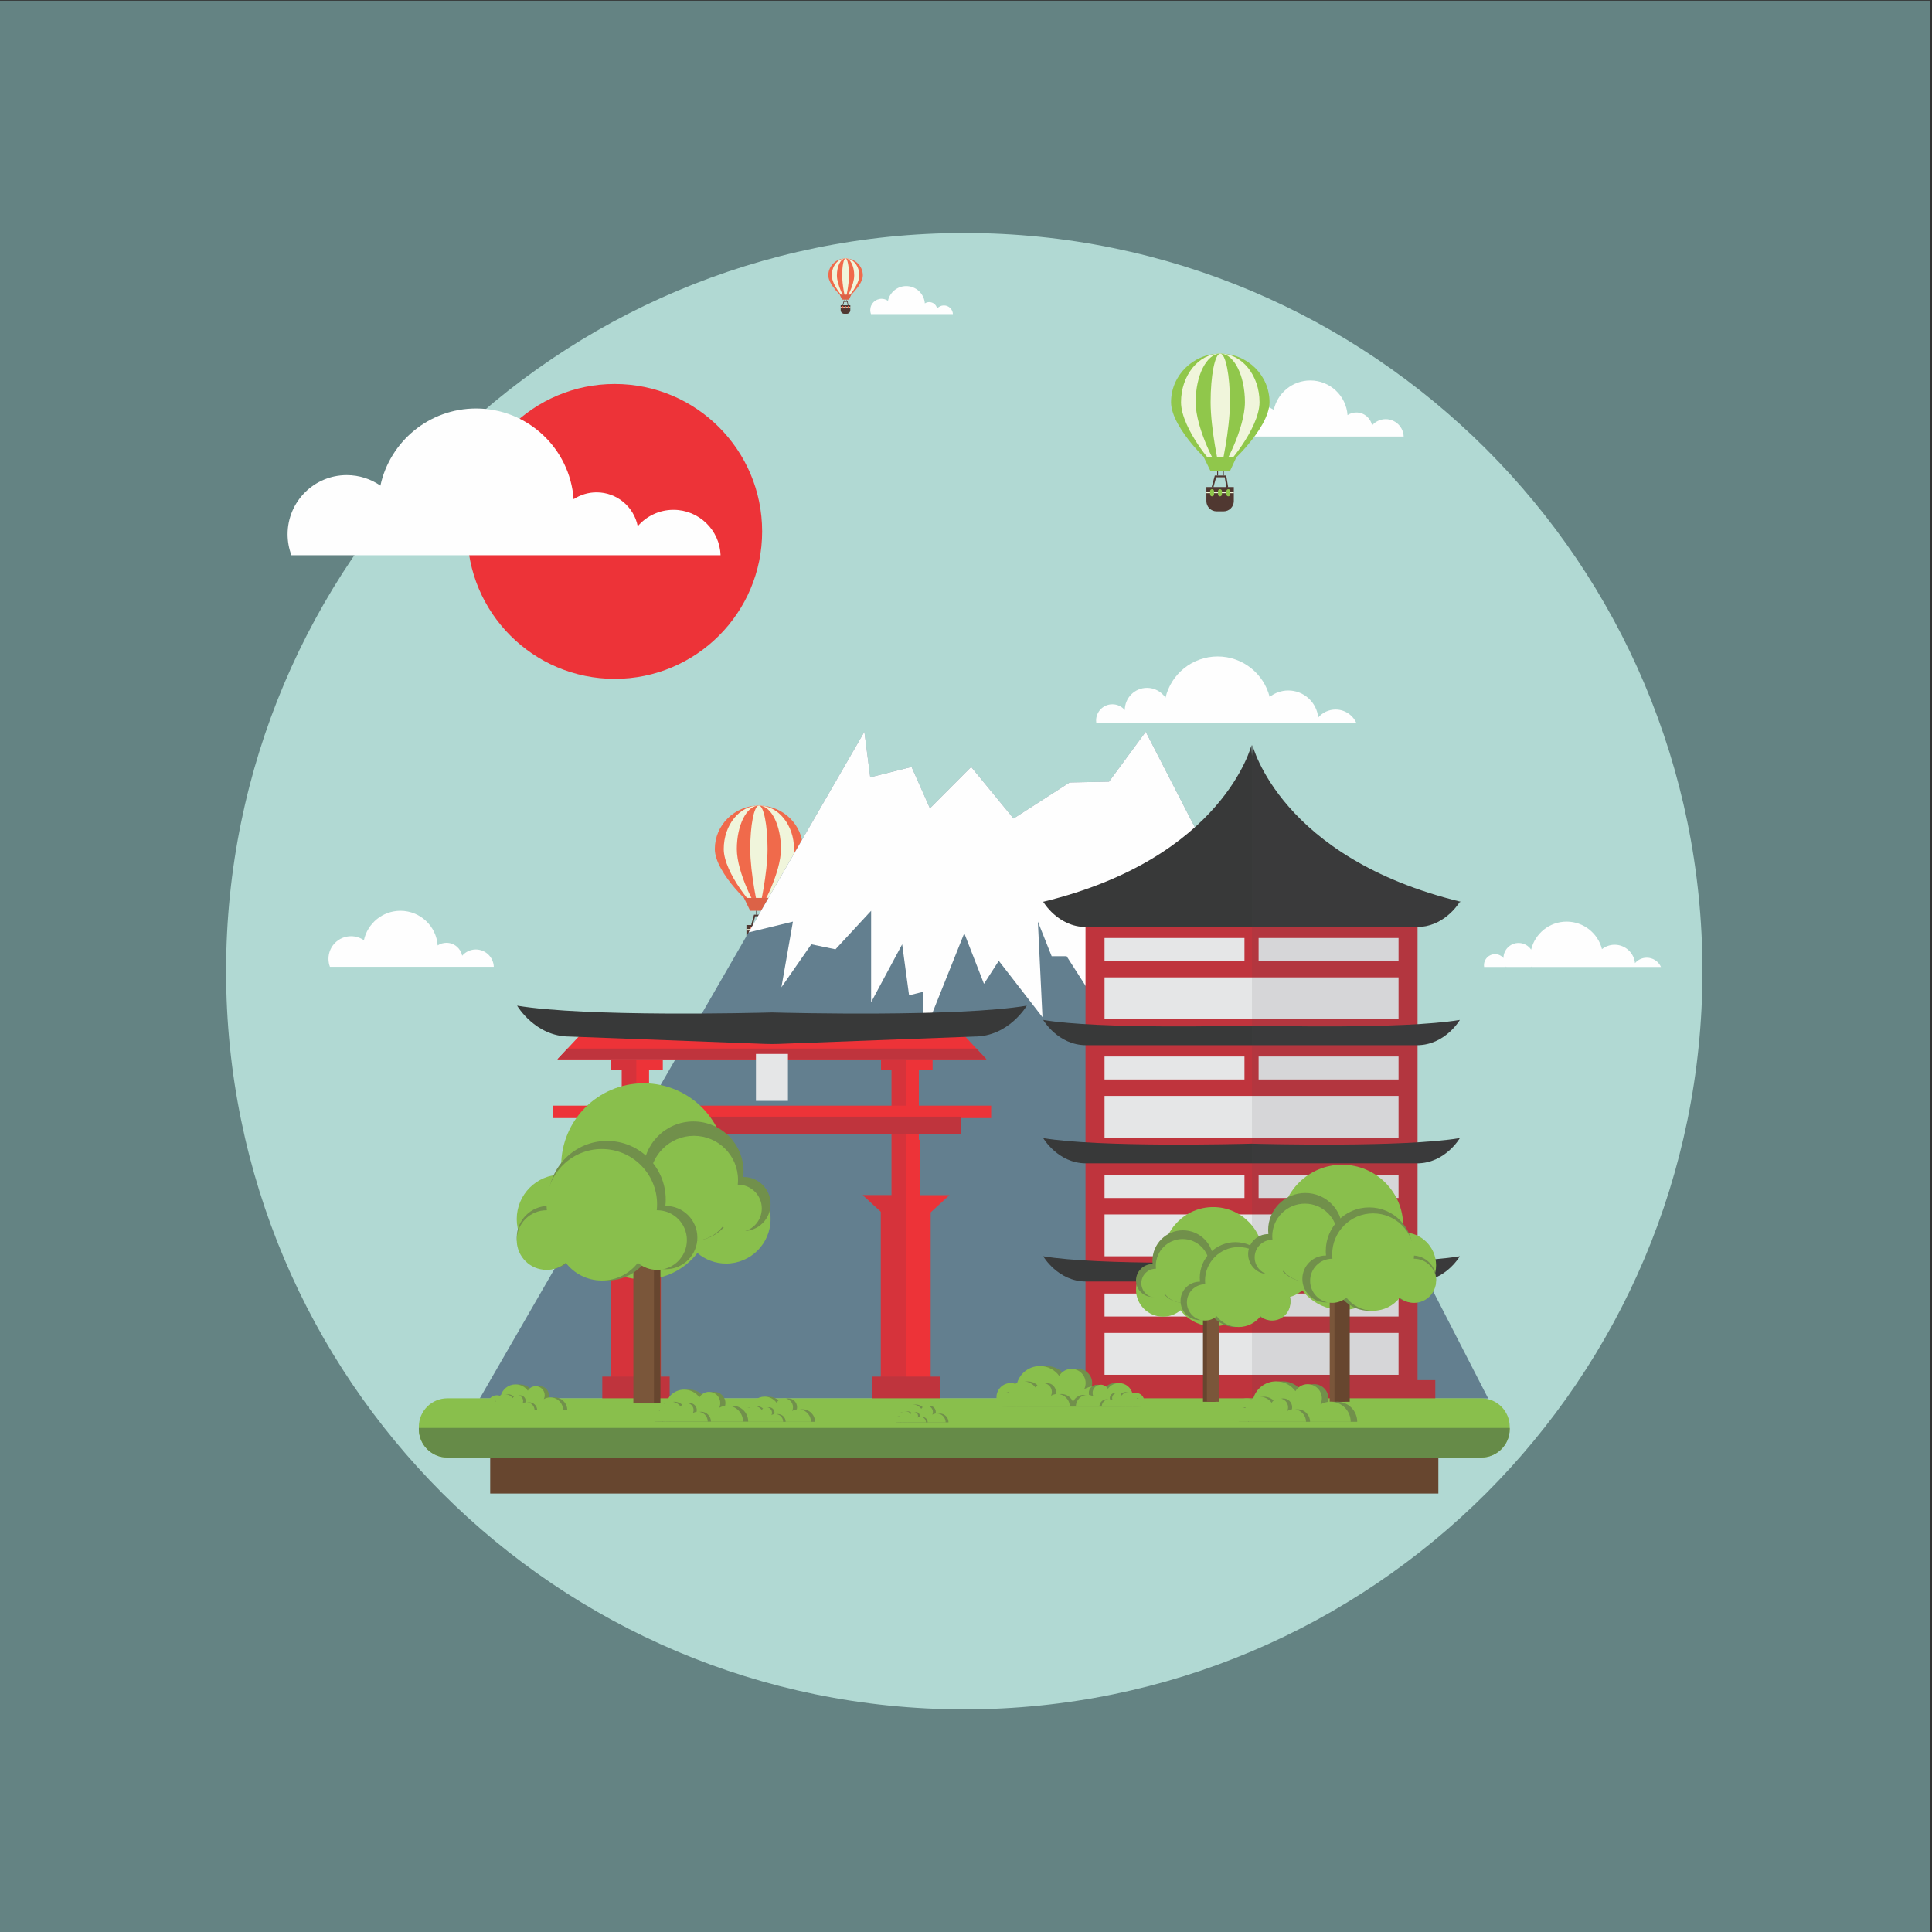 <?xml version="1.0" encoding="UTF-8"?>
<!DOCTYPE svg  PUBLIC '-//W3C//DTD SVG 1.1//EN'  'http://www.w3.org/Graphics/SVG/1.1/DTD/svg11.dtd'>
<svg version="1.1" viewBox="0 0 1120 1120" xmlns="http://www.w3.org/2000/svg">
<rect x="0" y="0" width="1120" height="1120" fill="#333333" stroke="none"/>
<defs>
<clipPath id="e">
<path d="m-0.926 0.37h1120v1120h-1120z"/>
</clipPath>
<clipPath id="d">
<path d="m725.78 431.88h121.02v379.19h-121.02z"/>
</clipPath>
<clipPath id="c">
<path d="m343.81 614.1h25.082v184.77h-25.082z"/>
</clipPath>
<clipPath id="b">
<path d="m500.2 614.1h25.082v184.77h-25.082z"/>
</clipPath>
<clipPath id="a">
<path d="m0 0h1120v1120h-1120z"/>
</clipPath>
</defs>
<g clip-path="url(#a)">
<g clip-path="url(#e)" opacity=".5">
<path d="m1119.1 1120.4h-1120v-1120h1120z" fill="#95D3D4"/>
</g>
<path d="m986.93 563c0 236.34-191.59 427.93-427.93 427.93-236.34 0-427.93-191.59-427.93-427.93 0-236.34 191.59-427.93 427.93-427.93 236.34 0 427.93 191.59 427.93 427.93" fill="#B1D9D3"/>
<path d="m441.82 308.07c0 47.204-38.266 85.47-85.47 85.47s-85.47-38.266-85.47-85.47 38.266-85.47 85.47-85.47 85.47 38.266 85.47 85.47" fill="#ED3338"/>
<path d="m286.26 560.48c-0.204-5.587-4.795-10.055-10.432-10.055-3.162 0-5.993 1.407-7.908 3.628-0.833-4.271-4.593-7.495-9.108-7.495-1.877 0-3.624 0.559-5.084 1.518-0.808-11.225-10.169-20.081-21.6-20.081-10.388 0-19.067 7.315-21.169 17.075-2.115-1.465-4.68-2.326-7.448-2.326-7.233 0-13.096 5.863-13.096 13.095 0 1.635 0.302 3.198 0.85 4.641z" fill="#FEFEFE"/>
<path d="m552.41 182.09c-0.102-2.794-2.397-5.027-5.216-5.027-1.581 0-2.997 0.703-3.954 1.813-0.416-2.135-2.296-3.747-4.554-3.747-0.939 0-1.812 0.28-2.542 0.759-0.404-5.612-5.084-10.04-10.8-10.04-5.194 0-9.533 3.657-10.584 8.537-1.058-0.733-2.341-1.163-3.725-1.163-3.616 0-6.547 2.931-6.547 6.548 0 0.817 0.151 1.599 0.424 2.32z" fill="#FEFEFE"/>
<path d="m417.73 321.88c-0.534-14.632-12.557-26.333-27.32-26.333-8.281 0-15.696 3.686-20.711 9.5-2.181-11.184-12.029-19.628-23.852-19.628-4.918 0-9.491 1.465-13.317 3.976-2.114-29.397-26.63-52.59-56.566-52.59-27.206 0-49.935 19.158-55.44 44.718-5.539-3.838-12.258-6.093-19.507-6.093-18.941 0-34.296 15.355-34.296 34.296 0 4.281 0.791 8.375 2.224 12.154z" fill="#FEFEFE"/>
<path d="m813.72 253.05c-0.204-5.587-4.795-10.055-10.432-10.055-3.162 0-5.993 1.407-7.908 3.628-0.833-4.271-4.593-7.495-9.108-7.495-1.877 0-3.624 0.559-5.084 1.518-0.808-11.225-10.169-20.081-21.599-20.081-10.389 0-19.067 7.315-21.17 17.075-2.115-1.465-4.68-2.326-7.448-2.326-7.233 0-13.096 5.863-13.096 13.095 0 1.635 0.303 3.198 0.85 4.641z" fill="#FEFEFE"/>
<path d="m654.15 419.23c0.023-0.144 0.053-0.286 0.07-0.432 0.098 0.147 0.203 0.289 0.308 0.432h20.835c0.095-0.131 0.193-0.261 0.283-0.395 0.032 0.132 0.07 0.263 0.103 0.395h110.59c-2.045-4.656-6.694-7.91-12.105-7.91-4.024 0-7.625 1.801-10.049 4.637-0.881-8.807-8.313-15.683-17.352-15.683-4.081 0-7.831 1.405-10.802 3.753-3.398-13.485-15.603-23.467-30.143-23.467-14.695 0-26.999 10.198-30.244 23.9-2.314-3.439-6.243-5.703-10.701-5.703-7.112 0-12.879 5.76-12.89 12.87-1.73-2.046-4.314-3.346-7.204-3.346-5.209 0-9.432 4.223-9.432 9.432 0 0.517 0.043 1.023 0.123 1.517z" fill="#FEFEFE"/>
<path d="m873 560.57c0.016-0.098 0.036-0.194 0.048-0.294 0.067 0.1 0.138 0.197 0.209 0.294h14.168c0.065-0.089 0.131-0.177 0.193-0.269 0.021 0.09 0.047 0.179 0.069 0.269h75.203c-1.39-3.166-4.552-5.378-8.231-5.378-2.737 0-5.185 1.224-6.834 3.153-0.599-5.989-5.653-10.665-11.799-10.665-2.775 0-5.325 0.955-7.345 2.552-2.311-9.17-10.611-15.958-20.498-15.958-9.992 0-18.359 6.935-20.565 16.253-1.574-2.339-4.246-3.878-7.277-3.878-4.837 0-8.758 3.916-8.765 8.751-1.177-1.391-2.934-2.275-4.899-2.275-3.542 0-6.414 2.871-6.414 6.414 0 0.351 0.029 0.695 0.083 1.031z" fill="#FEFEFE"/>
<path d="m735.95 233.15c0 15.545-25.529 39.253-28.54 39.253-3.116 0-28.541-23.708-28.541-39.253 0-15.546 12.778-28.148 28.541-28.148s28.54 12.602 28.54 28.148" fill="#90C74B"/>
<path d="m730.16 233.15c0 15.545-20.353 39.253-22.754 39.253-2.484 0-22.754-23.708-22.754-39.253 0-15.546 10.188-28.148 22.754-28.148 12.567 0 22.754 12.602 22.754 28.148" fill="#F0F5DB"/>
<path d="m721.7 233.15c0 15.546-12.782 39.254-14.289 39.254-1.56 0-14.289-23.708-14.289-39.254 0-15.545 6.397-28.148 14.289-28.148s14.289 12.603 14.289 28.148" fill="#90C74B"/>
<path d="m713.02 233.15c0 15.546-5.017 39.254-5.609 39.254-0.613 0-5.609-23.708-5.609-39.254 0-15.545 2.511-28.148 5.609-28.148 3.097 0 5.609 12.603 5.609 28.148" fill="#F0F5DB"/>
<path d="m713.02 273.11h-11.266l-4.01-8.292h19.112z" fill="#90C74B"/>
<path d="m703.46 282.36 1.562-5.671h4.964l0.937 5.671zm7.981 0 0.504-0.083-1.092-6.609h-6.609l-1.806 6.557 0.493 0.135h-3.588v8.124c0 3.286 2.664 5.95 5.951 5.95h4.008c3.285 0 5.949-2.664 5.949-5.95v-8.124z" fill="#503831"/>
<path d="m709.44 275.67h-0.511v-2.566h0.511z" fill="#503831"/>
<path d="m706.12 275.67h-0.511v-2.566h0.511z" fill="#503831"/>
<path d="m715.25 285.9h-15.907v-0.955h15.907z" fill="#F0F5DB"/>
<path d="m708.36 286.61c0 0.626-0.507 1.132-1.133 1.132-0.625 0-1.132-0.506-1.132-1.132v-1.9c0-0.626 0.507-1.133 1.132-1.133 0.626 0 1.133 0.507 1.133 1.133z" fill="#90C74B"/>
<path d="m713.21 286.61c0 0.626-0.507 1.132-1.132 1.132-0.626 0-1.133-0.506-1.133-1.132v-1.9c0-0.626 0.507-1.133 1.133-1.133 0.625 0 1.132 0.507 1.132 1.133z" fill="#90C74B"/>
<path d="m703.77 286.61c0 0.626-0.507 1.132-1.133 1.132-0.625 0-1.132-0.506-1.132-1.132v-1.9c0-0.626 0.507-1.133 1.132-1.133 0.626 0 1.133 0.507 1.133 1.133z" fill="#90C74B"/>
<path d="m465.49 492.2c0 13.918-22.857 35.143-25.552 35.143-2.789 0-25.553-21.225-25.553-35.143s11.441-25.201 25.553-25.201 25.552 11.283 25.552 25.201" fill="#F06A4B"/>
<path d="m460.31 492.2c0 13.918-18.222 35.143-20.371 35.143-2.225 0-20.372-21.225-20.372-35.143s9.121-25.201 20.372-25.201c11.25 0 20.371 11.283 20.371 25.201" fill="#F0F5DB"/>
<path d="m452.73 492.2c0 13.917-11.444 35.143-12.793 35.143-1.397 0-12.793-21.226-12.793-35.143s5.727-25.201 12.793-25.201 12.793 11.284 12.793 25.201" fill="#F06A4B"/>
<path d="m444.96 492.2c0 13.917-4.492 35.143-5.022 35.143-0.548 0-5.022-21.226-5.022-35.143s2.248-25.201 5.022-25.201c2.773 0 5.022 11.284 5.022 25.201" fill="#F0F5DB"/>
<path d="m444.96 527.98h-10.086l-3.59-7.424h17.111z" fill="#DC6247"/>
<path d="m436.4 536.26 1.398-5.077h4.445l0.838 5.077zm7.145 0 0.451-0.075-0.977-5.916h-5.917l-1.617 5.87 0.441 0.121h-3.211v7.273c0 2.942 2.384 5.327 5.327 5.327h3.588c2.942 0 5.326-2.385 5.326-5.327v-7.273z" fill="#503831"/>
<path d="m441.76 530.27h-0.457v-2.297h0.457z" fill="#503831"/>
<path d="m438.79 530.27h-0.457v-2.297h0.457z" fill="#503831"/>
<path d="m446.96 539.43h-14.242v-0.855h14.242z" fill="#F0F5DB"/>
<path d="m440.79 540.07c0 0.56-0.454 1.014-1.014 1.014s-1.015-0.454-1.015-1.014v-1.701c0-0.56 0.455-1.014 1.015-1.014s1.014 0.454 1.014 1.014z" fill="#F06A4B"/>
<path d="m445.14 540.07c0 0.56-0.454 1.014-1.013 1.014-0.561 0-1.014-0.454-1.014-1.014v-1.701c0-0.56 0.453-1.014 1.014-1.014 0.559 0 1.013 0.454 1.013 1.014z" fill="#F06A4B"/>
<path d="m436.68 540.07c0 0.56-0.454 1.014-1.014 1.014s-1.014-0.454-1.014-1.014v-1.701c0-0.56 0.454-1.014 1.014-1.014s1.014 0.454 1.014 1.014z" fill="#F06A4B"/>
<path d="m500.2 159.68c0 5.457-8.961 13.778-10.018 13.778-1.093 0-10.017-8.321-10.017-13.778 0-5.455 4.485-9.879 10.017-9.879 5.533 0 10.018 4.424 10.018 9.879" fill="#F06A4B"/>
<path d="m498.16 159.68c0 5.457-7.144 13.778-7.987 13.778-0.872 0-7.986-8.321-7.986-13.778s3.576-9.879 7.986-9.879c4.411 0 7.987 4.422 7.987 9.879" fill="#F0F5DB"/>
<path d="m495.19 159.68c0 5.456-4.486 13.778-5.015 13.778-0.548 0-5.016-8.322-5.016-13.778s2.246-9.88 5.016-9.88 5.015 4.424 5.015 9.88" fill="#F06A4B"/>
<path d="m492.15 159.68c0 5.456-1.761 13.778-1.969 13.778-0.215 0-1.969-8.322-1.969-13.778s0.882-9.88 1.969-9.88 1.969 4.424 1.969 9.88" fill="#F0F5DB"/>
<path d="m492.15 173.71h-3.954l-1.408-2.911h6.709z" fill="#DC6247"/>
<path d="m488.79 176.96 0.548-1.99h1.743l0.328 1.99zm2.801 0 0.177-0.029-0.383-2.32h-2.32l-0.634 2.302 0.173 0.047h-1.259v2.852c0 1.153 0.935 2.088 2.089 2.088h1.407c1.153 0 2.088-0.935 2.088-2.088v-2.852z" fill="#503831"/>
<path d="m490.89 174.61h-0.179v-0.901h0.179z" fill="#503831"/>
<path d="m489.73 174.61h-0.179v-0.901h0.179z" fill="#503831"/>
<path d="m492.93 178.2h-5.583v-0.335h5.583z" fill="#F0F5DB"/>
<path d="m490.51 178.45c0 0.219-0.178 0.397-0.397 0.397-0.22 0-0.398-0.178-0.398-0.397v-0.667c0-0.22 0.178-0.398 0.398-0.398 0.219 0 0.397 0.178 0.397 0.398z" fill="#F06A4B"/>
<path d="m492.22 178.45c0 0.219-0.178 0.397-0.397 0.397-0.22 0-0.398-0.178-0.398-0.397v-0.667c0-0.22 0.178-0.398 0.398-0.398 0.219 0 0.397 0.178 0.397 0.398z" fill="#F06A4B"/>
<path d="m488.9 178.45c0 0.219-0.178 0.397-0.398 0.397-0.219 0-0.397-0.178-0.397-0.397v-0.667c0-0.22 0.178-0.398 0.397-0.398 0.22 0 0.398 0.178 0.398 0.398z" fill="#F06A4B"/>
<path d="m278.1 810.74 222.99-386.54 3.395 26.393 23.961-6 10.643 23.999 23.909-23.999 24.565 29.907 32.523-20.907 22.826-0.463 21.292-28.93 198.53 386.54z" fill="#637F8F"/>
<path d="m501.09 424.2-67.101 116.32 25.675-6.243-6.667 38.056 17.334-24.908 14 2.908 20.666-22.341v53.008l18-33.575 4 29.575 8-2v26l24-60 11.422 29.333 8.578-13.333 25.334 32.666-2.667-55.389 8 20.056h8.667l17.082 26.667-4.416-53.008 18 27.008 10.667-1.334v-22l18 28.334v-28.334l5.333 2.611 6.667-25.277 21.21 35.234 1.876-25.509-48.548-94.522-21.291 28.93-22.826 0.462-32.522 20.907-24.566-29.906-23.908 23.999-10.643-23.999-23.961 5.999z" fill="#FEFEFE"/>
<path d="m821.76 800.08v-268.39h-192.48v268.39h-10.287v10.988h10.287 192.48 10.287v-10.988z" fill="#BF343D"/>
<path d="m725.82 731.5v-0.016s-0.107 3e-3 -0.3 8e-3c-0.193-5e-3 -0.3-8e-3 -0.3-8e-3v0.016c-7.692 0.206-87.917 2.205-120.46-3.228 0 0 8.521 14.629 24.817 14.629h95.641 0.6 95.64c16.297 0 24.818-14.629 24.818-14.629-32.542 5.433-112.77 3.434-120.46 3.228" fill="#383939"/>
<path d="m725.82 663v-0.017s-0.107 4e-3 -0.3 9e-3c-0.193-5e-3 -0.3-9e-3 -0.3-9e-3v0.017c-7.692 0.206-87.917 2.205-120.46-3.228 0 0 8.521 14.629 24.817 14.629h95.641 0.6 95.64c16.297 0 24.818-14.629 24.818-14.629-32.542 5.433-112.77 3.434-120.46 3.228" fill="#383939"/>
<path d="m725.82 594.5v-0.017s-0.107 3e-3 -0.3 9e-3c-0.193-6e-3 -0.3-9e-3 -0.3-9e-3v0.017c-7.692 0.206-87.917 2.205-120.46-3.228 0 0 8.521 14.629 24.817 14.629h95.641 0.6 95.64c16.297 0 24.818-14.629 24.818-14.629-32.542 5.433-112.77 3.434-120.46 3.228" fill="#383939"/>
<path d="m810.75 796.98h-170.44v-24.261h170.44z" fill="#E5E6E7"/>
<path d="m721.43 763.21h-81.125v-13.32h81.125z" fill="#E5E6E7"/>
<path d="m810.75 763.21h-81.125v-13.32h81.125z" fill="#E5E6E7"/>
<path d="m810.75 728.28h-170.44v-24.261h170.44z" fill="#E5E6E7"/>
<path d="m721.43 694.5h-81.125v-13.32h81.125z" fill="#E5E6E7"/>
<path d="m810.75 694.5h-81.125v-13.32h81.125z" fill="#E5E6E7"/>
<path d="m810.75 659.57h-170.44v-24.262h170.44z" fill="#E5E6E7"/>
<path d="m721.43 625.79h-81.125v-13.32h81.125z" fill="#E5E6E7"/>
<path d="m810.75 625.79h-81.125v-13.32h81.125z" fill="#E5E6E7"/>
<path d="m810.75 590.86h-170.44v-24.262h170.44z" fill="#E5E6E7"/>
<path d="m721.43 557.09h-81.125v-13.32h81.125z" fill="#E5E6E7"/>
<path d="m810.75 557.09h-81.125v-13.32h81.125z" fill="#E5E6E7"/>
<path d="m846.8 522.77c-104.59-25.416-120.76-90.889-120.76-90.889l-0.26 6.327-0.259-6.327s-16.17 65.473-120.76 90.889c0 0 8.521 14.628 24.817 14.628h95.641 0.6 95.64c14.958 0 23.36-12.316 24.64-14.34z" fill="#383939"/>
<g clip-path="url(#d)" opacity=".1">
<path d="m846.28 591.27c-6.562 1.095-15.064 1.888-24.518 2.455v-56.337c14.769-0.165 23.069-12.323 24.34-14.333l0.697-0.288c-104.59-25.416-120.76-90.889-120.76-90.889l-0.259 6.325v372.87h95.98 10.287v-10.988h-10.287v-57.187c16.099-0.18 24.518-14.62 24.518-14.62-6.562 1.095-15.064 1.888-24.518 2.455v-56.338c16.099-0.18 24.518-14.62 24.518-14.62-6.562 1.095-15.064 1.888-24.518 2.455v-56.338c16.099-0.18 24.518-14.62 24.518-14.62" fill="#4C4B4D"/>
</g>
<path d="m376.9 692.86v-32.117h-0.632v-40.678h7.973v-5.961h-29.894v5.961h6.113v40.678 21.291 10.826h-16.651l10.433 9.602v96.413h6.218 16.44 6.218v-96.026l10.855-9.989z" fill="#ED3338"/>
<g clip-path="url(#c)" opacity=".5">
<path d="m368.89 614.1h-14.544v5.962h6.113v40.678 21.29 10.826h-16.651l10.434 9.602v96.414h6.217 8.431z" fill="#BF343D"/>
</g>
<path d="m533.29 692.86v-32.117h-0.632v-40.678h7.973v-5.961h-29.894v5.961h6.113v40.678 21.291 10.826h-16.651l10.433 9.602v96.413h6.218 16.44 6.218v-96.026l10.855-9.989z" fill="#ED3338"/>
<g clip-path="url(#b)" opacity=".5">
<path d="m525.28 614.1h-14.544v5.962h6.113v40.678 21.29 10.826h-16.651l10.433 9.602v96.414h6.218 8.431z" fill="#BF343D"/>
</g>
<path d="m574.58 648.16h-254.14v-7.209h254.14z" fill="#ED3338"/>
<path d="m557.11 657.44h-219.21v-10.123h219.21z" fill="#BF343D"/>
<path d="m552.21 593.08h-95.851-17.706-95.851l-19.654 21.018h115.5 17.706 115.5z" fill="#ED3338"/>
<path d="m329.01 607.84-5.857 6.263h115.5 17.706 115.5l-5.857-6.263z" fill="#BF343D"/>
<path d="m447.88 586.94v-0.02s-0.132 4e-3 -0.368 0.01c-0.235-6e-3 -0.367-0.01-0.367-0.01v0.02c-9.41 0.252-107.56 2.697-147.37-3.949 0 0 10.424 17.897 30.363 17.897l113.39 4.265c2.655 0.1 5.314 0.1 7.969 0l113.39-4.265c19.938 0 30.364-17.897 30.364-17.897-39.814 6.646-137.96 4.201-147.37 3.949" fill="#383939"/>
<path d="m388.21 812.01h-39.064v-13.98h39.064z" fill="#BF343D"/>
<path d="m544.81 812.01h-39.064v-13.98h39.064z" fill="#BF343D"/>
<path d="m456.78 638.19h-18.548v-27.22h18.548z" fill="#E5E6E7"/>
<path d="m858.74 844.93h-599.48c-9.045 0-16.446-7.401-16.446-16.446v-1.414c0-9.046 7.401-16.446 16.446-16.446h599.48c9.045 0 16.446 7.4 16.446 16.446v1.414c0 9.045-7.401 16.446-16.446 16.446" fill="#89BF4C"/>
<path d="m833.83 865.81h-549.66v-20.878h549.66z" fill="#67462F"/>
<path d="m242.81 827.78v0.707c0 9.045 7.401 16.446 16.446 16.446h599.48c9.045 0 16.446-7.401 16.446-16.446v-0.707z" fill="#668B48"/>
<path d="m420.94 680.94c-0.095 0-0.187 6e-3 -0.282 7e-3 0.182-1.696 0.282-3.418 0.282-5.162 0-26.402-21.403-47.804-47.804-47.804-26.402 0-47.804 21.402-47.804 47.804 0 1.744 0.099 3.466 0.282 5.162-0.095-1e-3 -0.188-7e-3 -0.282-7e-3 -14.236 0-25.777 11.541-25.777 25.777s11.541 25.776 25.777 25.776c6.35 0 12.16-2.3 16.652-6.107 7.198 9.312 18.471 15.315 31.152 15.315s23.953-6.003 31.152-15.315c4.492 3.807 10.302 6.107 16.652 6.107 14.236 0 25.777-11.54 25.777-25.776s-11.541-25.777-25.777-25.777" fill="#89BF4C"/>
<path d="m431.05 682.31c-0.057 0-0.114 4e-3 -0.171 4e-3 0.111-1.031 0.171-2.077 0.171-3.138 0-16.049-13.011-29.06-29.06-29.06s-29.06 13.011-29.06 29.06c0 1.061 0.061 2.107 0.172 3.138-0.058 0-0.114-4e-3 -0.172-4e-3 -8.654 0-15.669 7.016-15.669 15.669 0 8.655 7.015 15.67 15.669 15.67 3.86 0 7.392-1.398 10.123-3.713 4.376 5.661 11.228 9.311 18.937 9.311s14.561-3.65 18.937-9.311c2.731 2.315 6.263 3.713 10.123 3.713 8.654 0 15.669-7.015 15.669-15.67 0-8.653-7.015-15.669-15.669-15.669" fill="#71904B"/>
<path d="m382.85 813.57h-11.93v-85.297h11.93z" fill="#67462F"/>
<path d="m379.1 813.57h-11.93v-85.297h11.93z" fill="#7A563A"/>
<path d="m427.84 686.76c-0.051 0-0.1 3e-3 -0.151 4e-3 0.098-0.907 0.151-1.827 0.151-2.76 0-14.115-11.442-25.557-25.557-25.557s-25.557 11.442-25.557 25.557c0 0.933 0.053 1.853 0.151 2.76-0.051-1e-3 -0.101-4e-3 -0.151-4e-3 -7.611 0-13.781 6.17-13.781 13.781s6.17 13.78 13.781 13.78c3.395 0 6.501-1.229 8.903-3.265 3.848 4.979 9.874 8.188 16.654 8.188s12.806-3.209 16.654-8.188c2.402 2.036 5.508 3.265 8.903 3.265 7.611 0 13.781-6.169 13.781-13.78s-6.17-13.781-13.781-13.781" fill="#89BF4C"/>
<path d="m385.93 699.09c-0.067 0-0.133 4e-3 -0.201 5e-3 0.13-1.207 0.201-2.432 0.201-3.673 0-18.785-15.228-34.013-34.013-34.013s-34.014 15.228-34.014 34.013c0 1.241 0.071 2.466 0.201 3.673-0.067-1e-3 -0.134-5e-3 -0.201-5e-3 -10.129 0-18.34 8.211-18.34 18.341 0 10.129 8.211 18.34 18.34 18.34 4.518 0 8.652-1.637 11.849-4.346 5.121 6.626 13.142 10.898 22.165 10.898 9.022 0 17.043-4.272 22.165-10.898 3.196 2.709 7.33 4.346 11.848 4.346 10.129 0 18.34-8.211 18.34-18.34 0-10.13-8.211-18.341-18.34-18.341" fill="#71904B"/>
<path d="m380.92 701.6c-0.063 0-0.126 4e-3 -0.189 5e-3 0.122-1.137 0.189-2.291 0.189-3.461 0-17.697-14.346-32.043-32.043-32.043s-32.043 14.346-32.043 32.043c0 1.17 0.066 2.324 0.188 3.461-0.063-1e-3 -0.125-5e-3 -0.188-5e-3 -9.543 0-17.279 7.736-17.279 17.278 0 9.543 7.736 17.278 17.279 17.278 4.256 0 8.15-1.542 11.162-4.094 4.825 6.243 12.381 10.267 20.881 10.267s16.056-4.024 20.881-10.267c3.011 2.552 6.906 4.094 11.162 4.094 9.542 0 17.278-7.735 17.278-17.278 0-9.542-7.736-17.278-17.278-17.278" fill="#89BF4C"/>
<path d="m674.22 731.96c0.057 0 0.114 4e-3 0.171 4e-3 -0.111-1.031-0.171-2.078-0.171-3.139 0-16.053 13.014-29.067 29.067-29.067s29.067 13.014 29.067 29.067c0 1.061-0.061 2.108-0.172 3.139 0.058 0 0.114-4e-3 0.172-4e-3 8.656 0 15.673 7.017 15.673 15.673s-7.017 15.673-15.673 15.673c-3.861 0-7.394-1.398-10.126-3.713-4.377 5.662-11.231 9.312-18.941 9.312-7.711 0-14.565-3.65-18.942-9.312-2.731 2.315-6.264 3.713-10.125 3.713-8.656 0-15.673-7.017-15.673-15.673s7.017-15.673 15.673-15.673" fill="#89BF4C"/>
<path d="m668.08 732.79c0.035 0 0.069 2e-3 0.104 3e-3 -0.067-0.627-0.104-1.264-0.104-1.909 0-9.758 7.911-17.669 17.67-17.669 9.758 0 17.669 7.911 17.669 17.669 0 0.645-0.037 1.282-0.104 1.909 0.035-1e-3 0.069-3e-3 0.104-3e-3 5.262 0 9.528 4.266 9.528 9.528s-4.266 9.527-9.528 9.527c-2.347 0-4.494-0.85-6.155-2.257-2.661 3.442-6.827 5.661-11.514 5.661-4.688 0-8.854-2.219-11.515-5.661-1.66 1.407-3.808 2.257-6.155 2.257-5.262 0-9.528-4.265-9.528-9.527s4.266-9.528 9.528-9.528" fill="#71904B"/>
<path d="m697.38 812.61h7.254v-51.864h-7.254z" fill="#67462F"/>
<path d="m699.66 812.61h7.254v-51.864h-7.254z" fill="#7A563A"/>
<path d="m670.03 735.5c0.031 0 0.061 2e-3 0.091 2e-3 -0.059-0.551-0.091-1.111-0.091-1.678 0-8.582 6.957-15.539 15.54-15.539 8.582 0 15.539 6.957 15.539 15.539 0 0.567-0.032 1.127-0.091 1.678 0.03 0 0.061-2e-3 0.091-2e-3 4.628 0 8.38 3.751 8.38 8.379s-3.752 8.38-8.38 8.38c-2.064 0-3.952-0.748-5.413-1.986-2.34 3.027-6.004 4.979-10.126 4.979-4.123 0-7.787-1.952-10.127-4.979-1.46 1.238-3.349 1.986-5.413 1.986-4.628 0-8.379-3.752-8.379-8.38s3.751-8.379 8.379-8.379" fill="#89BF4C"/>
<path d="m695.52 743c0.041 0 0.081 3e-3 0.122 3e-3 -0.079-0.734-0.122-1.479-0.122-2.233 0-11.422 9.26-20.682 20.682-20.682s20.681 9.26 20.681 20.682c0 0.754-0.043 1.499-0.122 2.233 0.04 0 0.081-3e-3 0.122-3e-3 6.159 0 11.152 4.993 11.152 11.152s-4.993 11.152-11.152 11.152c-2.747 0-5.261-0.996-7.204-2.643-3.115 4.029-7.991 6.626-13.477 6.626-5.487 0-10.363-2.597-13.479-6.626-1.942 1.647-4.456 2.643-7.203 2.643-6.159 0-11.152-4.993-11.152-11.152s4.993-11.152 11.152-11.152" fill="#71904B"/>
<path d="m698.56 744.52c0.039 0 0.076 3e-3 0.115 3e-3 -0.074-0.692-0.115-1.393-0.115-2.104 0-10.761 8.723-19.484 19.484-19.484 10.76 0 19.483 8.723 19.483 19.484 0 0.711-0.04 1.412-0.115 2.104 0.039 0 0.077-3e-3 0.115-3e-3 5.802 0 10.506 4.704 10.506 10.506s-4.704 10.506-10.506 10.506c-2.588 0-4.956-0.938-6.787-2.49-2.934 3.796-7.528 6.243-12.696 6.243-5.169 0-9.763-2.447-12.697-6.243-1.831 1.552-4.199 2.49-6.787 2.49-5.802 0-10.506-4.704-10.506-10.506s4.704-10.506 10.506-10.506" fill="#89BF4C"/>
<path d="m742.65 714.41c0.07 0 0.139 5e-3 0.209 5e-3 -0.135-1.256-0.209-2.53-0.209-3.822 0-19.547 15.846-35.393 35.393-35.393 19.546 0 35.392 15.846 35.392 35.393 0 1.292-0.073 2.566-0.208 3.822 0.069 0 0.138-5e-3 0.208-5e-3 10.54 0 19.085 8.544 19.085 19.084s-8.545 19.084-19.085 19.084c-4.701 0-9.003-1.703-12.329-4.521-5.329 6.894-13.675 11.339-23.063 11.339-9.389 0-17.735-4.445-23.064-11.339-3.326 2.818-7.628 4.521-12.329 4.521-10.54 0-19.084-8.544-19.084-19.084s8.544-19.084 19.084-19.084" fill="#89BF4C"/>
<path d="m735.16 715.42c0.042 0 0.084 3e-3 0.127 3e-3 -0.082-0.763-0.127-1.538-0.127-2.323 0-11.883 9.633-21.515 21.515-21.515s21.515 9.632 21.515 21.515c0 0.785-0.045 1.56-0.127 2.323 0.043 0 0.084-3e-3 0.127-3e-3 6.407 0 11.601 5.194 11.601 11.601s-5.194 11.602-11.601 11.602c-2.858 0-5.473-1.036-7.495-2.749-3.239 4.191-8.313 6.893-14.02 6.893s-10.781-2.702-14.02-6.893c-2.022 1.713-4.637 2.749-7.495 2.749-6.407 0-11.601-5.195-11.601-11.602s5.194-11.601 11.601-11.601" fill="#71904B"/>
<path d="m770.85 812.61h8.832v-63.152h-8.832z" fill="#7A563A"/>
<path d="m773.62 812.61h8.832v-63.152h-8.832z" fill="#67462F"/>
<path d="m737.54 718.72c0.037 0 0.074 2e-3 0.112 3e-3 -0.073-0.672-0.112-1.353-0.112-2.044 0-10.45 8.471-18.921 18.922-18.921 10.45 0 18.921 8.471 18.921 18.921 0 0.691-0.039 1.372-0.111 2.044 0.037-1e-3 0.074-3e-3 0.111-3e-3 5.635 0 10.203 4.568 10.203 10.203s-4.568 10.203-10.203 10.203c-2.513 0-4.813-0.911-6.591-2.418-2.849 3.686-7.311 6.062-12.33 6.062-5.02 0-9.482-2.376-12.331-6.062-1.778 1.507-4.078 2.418-6.591 2.418-5.635 0-10.203-4.568-10.203-10.203s4.568-10.203 10.203-10.203" fill="#89BF4C"/>
<path d="m768.57 727.85c0.05 0 0.099 3e-3 0.147 4e-3 -0.096-0.894-0.147-1.801-0.147-2.72 0-13.908 11.275-25.182 25.181-25.182 13.909 0 25.184 11.274 25.184 25.182 0 0.919-0.054 1.826-0.15 2.72 0.051-1e-3 0.099-4e-3 0.15-4e-3 7.499 0 13.579 6.079 13.579 13.579 0 7.499-6.08 13.579-13.579 13.579-3.345 0-6.406-1.212-8.772-3.218-3.792 4.906-9.731 8.068-16.412 8.068-6.679 0-12.617-3.162-16.409-8.068-2.367 2.006-5.427 3.218-8.772 3.218-7.499 0-13.579-6.08-13.579-13.579 0-7.5 6.08-13.579 13.579-13.579" fill="#71904B"/>
<path d="m772.28 729.7c0.047 0 0.093 3e-3 0.14 4e-3 -0.091-0.842-0.14-1.697-0.14-2.563 0-13.102 10.622-23.723 23.724-23.723s23.724 10.621 23.724 23.723c0 0.866-0.05 1.721-0.14 2.563 0.047-1e-3 0.093-4e-3 0.14-4e-3 7.065 0 12.792 5.727 12.792 12.792s-5.727 12.793-12.792 12.793c-3.152 0-6.035-1.142-8.264-3.032-3.573 4.622-9.167 7.601-15.46 7.601s-11.888-2.979-15.46-7.601c-2.229 1.89-5.113 3.032-8.264 3.032-7.065 0-12.792-5.728-12.792-12.793s5.727-12.792 12.792-12.792" fill="#89BF4C"/>
<path d="m732.8 824.24c0.141-0.162 0.284-0.323 0.412-0.495 0.149 0.169 0.303 0.333 0.461 0.495h53.122c0-6.441-5.222-11.663-11.663-11.663-2.14 0-4.139 0.586-5.862 1.591 0.509-1.069 0.802-2.261 0.802-3.525 0-4.54-3.681-8.221-8.221-8.221-3.023 0-5.657 1.636-7.086 4.066-2.512-3.458-6.586-5.708-11.188-5.708-6.546 0-12.025 4.551-13.456 10.661-1.066-0.506-2.255-0.798-3.514-0.798-4.541 0-8.222 3.681-8.222 8.222 0 2.057 0.761 3.933 2.01 5.375z" fill="#71904B"/>
<path d="m729.01 824.24c0.141-0.162 0.284-0.323 0.412-0.495 0.149 0.169 0.303 0.333 0.461 0.495h53.122c0-6.441-5.222-11.663-11.663-11.663-2.14 0-4.138 0.586-5.862 1.591 0.509-1.069 0.802-2.261 0.802-3.525 0-4.54-3.681-8.221-8.221-8.221-3.023 0-5.657 1.636-7.086 4.066-2.512-3.458-6.586-5.708-11.188-5.708-6.545 0-12.025 4.551-13.455 10.661-1.067-0.506-2.256-0.798-3.515-0.798-4.541 0-8.222 3.681-8.222 8.222 0 2.057 0.761 3.933 2.01 5.375z" fill="#89BF4C"/>
<path d="m725.91 824.24c0.087-0.101 0.176-0.2 0.256-0.308 0.093 0.105 0.188 0.208 0.286 0.308h33.005c0-4.002-3.244-7.246-7.246-7.246-1.33 0-2.571 0.364-3.642 0.988 0.316-0.664 0.498-1.405 0.498-2.19 0-2.821-2.286-5.108-5.107-5.108-1.879 0-3.515 1.017-4.403 2.527-1.561-2.149-4.092-3.547-6.951-3.547-4.067 0-7.471 2.828-8.36 6.624-0.663-0.315-1.401-0.496-2.184-0.496-2.821 0-5.108 2.287-5.108 5.108 0 1.278 0.473 2.444 1.249 3.34z" fill="#71904B"/>
<path d="m723.55 824.24c0.088-0.101 0.177-0.2 0.256-0.308 0.093 0.105 0.189 0.208 0.286 0.308h33.005c0-4.002-3.244-7.246-7.246-7.246-1.33 0-2.571 0.364-3.642 0.988 0.316-0.664 0.499-1.405 0.499-2.19 0-2.821-2.287-5.108-5.108-5.108-1.878 0-3.515 1.017-4.403 2.527-1.561-2.149-4.092-3.547-6.951-3.547-4.067 0-7.471 2.828-8.36 6.624-0.663-0.315-1.401-0.496-2.184-0.496-2.821 0-5.108 2.287-5.108 5.108 0 1.278 0.473 2.444 1.249 3.34z" fill="#89BF4C"/>
<path d="m526.06 824.55c0.062-0.072 0.125-0.142 0.182-0.219 0.065 0.075 0.133 0.148 0.203 0.219h23.422c0-2.84-2.303-5.143-5.143-5.143-0.943 0-1.824 0.259-2.584 0.702 0.224-0.471 0.354-0.997 0.354-1.554 0-2.002-1.623-3.625-3.625-3.625-1.333 0-2.495 0.722-3.124 1.793-1.108-1.525-2.904-2.517-4.933-2.517-2.886 0-5.302 2.007-5.933 4.701-0.47-0.224-0.994-0.352-1.55-0.352-2.002 0-3.625 1.623-3.625 3.625 0 0.907 0.336 1.734 0.887 2.37z" fill="#71904B"/>
<path d="m524.39 824.55c0.062-0.072 0.125-0.142 0.182-0.219 0.065 0.075 0.133 0.148 0.203 0.219h23.422c0-2.84-2.302-5.143-5.143-5.143-0.943 0-1.824 0.259-2.584 0.702 0.224-0.471 0.354-0.997 0.354-1.554 0-2.002-1.623-3.625-3.625-3.625-1.333 0-2.494 0.722-3.124 1.793-1.108-1.525-2.904-2.517-4.933-2.517-2.886 0-5.302 2.007-5.933 4.701-0.47-0.224-0.994-0.352-1.55-0.352-2.002 0-3.624 1.623-3.624 3.625 0 0.907 0.335 1.734 0.886 2.37z" fill="#89BF4C"/>
<path d="m523.02 824.55c0.039-0.044 0.079-0.088 0.113-0.136 0.041 0.047 0.083 0.092 0.126 0.136h14.552c0-1.765-1.43-3.195-3.194-3.195-0.586 0-1.133 0.16-1.606 0.436 0.14-0.293 0.219-0.62 0.219-0.966 0-1.244-1.008-2.252-2.251-2.252-0.828 0-1.55 0.448-1.942 1.114-0.688-0.947-1.803-1.564-3.065-1.564-1.793 0-3.294 1.247-3.686 2.921-0.292-0.139-0.617-0.219-0.962-0.219-1.244 0-2.253 1.009-2.253 2.252 0 0.564 0.21 1.078 0.551 1.473z" fill="#71904B"/>
<path d="m521.98 824.55c0.039-0.044 0.078-0.088 0.113-0.136 0.041 0.047 0.083 0.092 0.126 0.136h14.552c0-1.765-1.43-3.195-3.195-3.195-0.586 0-1.133 0.16-1.605 0.436 0.139-0.293 0.219-0.62 0.219-0.966 0-1.244-1.008-2.252-2.252-2.252-0.828 0-1.549 0.448-1.941 1.114-0.688-0.947-1.804-1.564-3.065-1.564-1.793 0-3.294 1.247-3.686 2.921-0.292-0.139-0.618-0.219-0.963-0.219-1.243 0-2.252 1.009-2.252 2.252 0 0.564 0.209 1.078 0.551 1.473z" fill="#89BF4C"/>
<path d="m294.37 817.54c0.09-0.104 0.181-0.206 0.263-0.317 0.096 0.108 0.194 0.214 0.295 0.317h33.947c0-4.116-3.337-7.453-7.453-7.453-1.367 0-2.644 0.374-3.746 1.017 0.325-0.684 0.513-1.446 0.513-2.253 0-2.902-2.352-5.254-5.254-5.254-1.932 0-3.615 1.046-4.528 2.599-1.606-2.21-4.209-3.648-7.151-3.648-4.182 0-7.683 2.908-8.599 6.813-0.681-0.324-1.44-0.51-2.246-0.51-2.901 0-5.254 2.352-5.254 5.254 0 1.314 0.487 2.513 1.286 3.435z" fill="#71904B"/>
<path d="m291.95 817.54c0.09-0.104 0.182-0.206 0.263-0.317 0.096 0.108 0.194 0.214 0.295 0.317h33.947c0-4.116-3.336-7.453-7.453-7.453-1.367 0-2.644 0.374-3.746 1.017 0.325-0.684 0.513-1.446 0.513-2.253 0-2.902-2.352-5.254-5.254-5.254-1.932 0-3.615 1.046-4.528 2.599-1.606-2.21-4.209-3.648-7.15-3.648-4.183 0-7.684 2.908-8.599 6.813-0.681-0.324-1.441-0.51-2.246-0.51-2.901 0-5.254 2.352-5.254 5.254 0 1.314 0.487 2.513 1.285 3.435z" fill="#89BF4C"/>
<path d="m289.97 817.54c0.056-0.065 0.113-0.128 0.164-0.197 0.059 0.067 0.12 0.133 0.182 0.197h21.092c0-2.558-2.073-4.631-4.63-4.631-0.85 0-1.643 0.233-2.328 0.632 0.202-0.425 0.319-0.898 0.319-1.4 0-1.802-1.462-3.264-3.264-3.264-1.201 0-2.247 0.65-2.814 1.615-0.997-1.373-2.615-2.267-4.442-2.267-2.599 0-4.774 1.807-5.343 4.233-0.423-0.201-0.895-0.317-1.395-0.317-1.803 0-3.264 1.462-3.264 3.265 0 0.816 0.302 1.561 0.798 2.134z" fill="#71904B"/>
<path d="m288.46 817.54c0.056-0.065 0.113-0.128 0.164-0.197 0.059 0.067 0.12 0.133 0.182 0.197h21.092c0-2.558-2.073-4.631-4.63-4.631-0.85 0-1.643 0.233-2.328 0.632 0.202-0.425 0.319-0.898 0.319-1.4 0-1.802-1.462-3.264-3.264-3.264-1.201 0-2.247 0.65-2.814 1.615-0.997-1.373-2.615-2.267-4.442-2.267-2.599 0-4.774 1.807-5.342 4.233-0.424-0.201-0.896-0.317-1.396-0.317-1.803 0-3.264 1.462-3.264 3.265 0 0.816 0.302 1.561 0.798 2.134z" fill="#89BF4C"/>
<path d="m438.88 824.24c0.088-0.101 0.177-0.201 0.256-0.308 0.093 0.105 0.189 0.207 0.287 0.308h33.06c0-4.009-3.25-7.258-7.258-7.258-1.332 0-2.576 0.364-3.648 0.99 0.316-0.666 0.499-1.408 0.499-2.194 0-2.826-2.291-5.116-5.116-5.116-1.882 0-3.521 1.018-4.41 2.53-1.564-2.152-4.099-3.552-6.963-3.552-4.074 0-7.484 2.832-8.374 6.635-0.664-0.315-1.404-0.497-2.187-0.497-2.826 0-5.117 2.291-5.117 5.117 0 1.28 0.474 2.448 1.251 3.345z" fill="#71904B"/>
<path d="m436.52 824.24c0.088-0.101 0.177-0.201 0.257-0.308 0.092 0.105 0.188 0.207 0.286 0.308h33.06c0-4.009-3.25-7.258-7.258-7.258-1.332 0-2.576 0.364-3.648 0.99 0.316-0.666 0.499-1.408 0.499-2.194 0-2.826-2.291-5.116-5.116-5.116-1.882 0-3.521 1.018-4.41 2.53-1.564-2.152-4.099-3.552-6.963-3.552-4.074 0-7.483 2.832-8.374 6.635-0.664-0.315-1.403-0.497-2.187-0.497-2.826 0-5.117 2.291-5.117 5.117 0 1.28 0.474 2.448 1.251 3.345z" fill="#89BF4C"/>
<path d="m434.58 824.24c0.054-0.063 0.11-0.125 0.159-0.192 0.058 0.066 0.118 0.13 0.178 0.192h20.541c0-2.491-2.019-4.51-4.51-4.51-0.827 0-1.6 0.227-2.266 0.616 0.196-0.414 0.31-0.875 0.31-1.363 0-1.756-1.423-3.179-3.179-3.179-1.169 0-2.187 0.632-2.74 1.572-0.971-1.337-2.546-2.207-4.326-2.207-2.531 0-4.65 1.76-5.203 4.122-0.412-0.196-0.872-0.308-1.359-0.308-1.755 0-3.179 1.423-3.179 3.179 0 0.795 0.295 1.52 0.778 2.078z" fill="#71904B"/>
<path d="m433.12 824.24c0.054-0.063 0.11-0.125 0.159-0.192 0.058 0.066 0.118 0.13 0.178 0.192h20.541c0-2.491-2.019-4.51-4.51-4.51-0.827 0-1.6 0.227-2.266 0.616 0.196-0.414 0.31-0.875 0.31-1.363 0-1.756-1.423-3.179-3.179-3.179-1.169 0-2.188 0.632-2.74 1.572-0.971-1.337-2.547-2.207-4.326-2.207-2.531 0-4.649 1.76-5.203 4.122-0.412-0.196-0.872-0.308-1.359-0.308-1.755 0-3.179 1.423-3.179 3.179 0 0.795 0.295 1.52 0.778 2.078z" fill="#89BF4C"/>
<path d="m391.09 824.11c0.111-0.128 0.224-0.255 0.326-0.391 0.117 0.133 0.239 0.263 0.363 0.391h41.972c0-5.089-4.126-9.215-9.215-9.215-1.691 0-3.27 0.463-4.632 1.257 0.403-0.845 0.634-1.786 0.634-2.785 0-3.587-2.908-6.495-6.495-6.495-2.388 0-4.47 1.292-5.598 3.213-1.986-2.733-5.204-4.511-8.84-4.511-5.172 0-9.501 3.596-10.631 8.424-0.843-0.4-1.782-0.631-2.777-0.631-3.588 0-6.496 2.908-6.496 6.496 0 1.625 0.601 3.108 1.588 4.247z" fill="#71904B"/>
<path d="m388.09 824.11c0.111-0.128 0.224-0.255 0.326-0.391 0.118 0.133 0.239 0.263 0.363 0.391h41.972c0-5.089-4.126-9.215-9.215-9.215-1.691 0-3.27 0.463-4.632 1.257 0.403-0.845 0.635-1.786 0.635-2.785 0-3.587-2.909-6.495-6.496-6.495-2.388 0-4.47 1.292-5.598 3.213-1.986-2.733-5.204-4.511-8.84-4.511-5.172 0-9.501 3.596-10.631 8.424-0.843-0.4-1.782-0.631-2.777-0.631-3.588 0-6.496 2.908-6.496 6.496 0 1.625 0.601 3.108 1.588 4.247z" fill="#89BF4C"/>
<path d="m385.64 824.11c0.069-0.08 0.139-0.158 0.202-0.243 0.074 0.083 0.149 0.164 0.226 0.243h26.077c0-3.162-2.563-5.725-5.725-5.725-1.05 0-2.031 0.287-2.877 0.781 0.249-0.525 0.394-1.11 0.394-1.731 0-2.228-1.807-4.035-4.036-4.035-1.484 0-2.777 0.803-3.478 1.996-1.234-1.698-3.234-2.802-5.493-2.802-3.213 0-5.902 2.234-6.605 5.233-0.524-0.248-1.107-0.392-1.725-0.392-2.229 0-4.036 1.807-4.036 4.036 0 1.01 0.374 1.931 0.987 2.639z" fill="#71904B"/>
<path d="m383.78 824.11c0.069-0.08 0.139-0.158 0.202-0.243 0.074 0.083 0.149 0.164 0.226 0.243h26.077c0-3.162-2.563-5.725-5.725-5.725-1.05 0-2.031 0.287-2.877 0.781 0.25-0.525 0.394-1.11 0.394-1.731 0-2.228-1.807-4.035-4.036-4.035-1.484 0-2.777 0.803-3.478 1.996-1.234-1.698-3.234-2.802-5.493-2.802-3.213 0-5.903 2.234-6.605 5.233-0.524-0.248-1.107-0.392-1.725-0.392-2.229 0-4.036 1.807-4.036 4.036 0 1.01 0.374 1.931 0.987 2.639z" fill="#89BF4C"/>
<path d="m595.88 815.38c0.141-0.162 0.284-0.323 0.412-0.495 0.149 0.169 0.303 0.333 0.461 0.495h53.122c0-6.441-5.222-11.663-11.663-11.663-2.14 0-4.138 0.586-5.862 1.591 0.509-1.069 0.802-2.261 0.802-3.525 0-4.54-3.681-8.221-8.221-8.221-3.023 0-5.657 1.636-7.086 4.066-2.512-3.458-6.586-5.708-11.188-5.708-6.546 0-12.025 4.551-13.455 10.661-1.067-0.506-2.256-0.798-3.515-0.798-4.541 0-8.222 3.681-8.222 8.221 0 2.058 0.761 3.934 2.01 5.376z" fill="#71904B"/>
<path d="m592.08 815.38c0.141-0.162 0.284-0.323 0.412-0.495 0.149 0.169 0.303 0.333 0.461 0.495h53.122c0-6.441-5.222-11.663-11.663-11.663-2.14 0-4.138 0.586-5.862 1.591 0.509-1.069 0.802-2.261 0.802-3.525 0-4.54-3.681-8.221-8.221-8.221-3.023 0-5.657 1.636-7.086 4.066-2.512-3.458-6.586-5.708-11.188-5.708-6.546 0-12.025 4.551-13.455 10.661-1.067-0.506-2.256-0.798-3.515-0.798-4.541 0-8.222 3.681-8.222 8.221 0 2.058 0.761 3.934 2.01 5.376z" fill="#89BF4C"/>
<path d="m588.98 815.38c0.088-0.101 0.177-0.2 0.256-0.308 0.093 0.105 0.189 0.208 0.286 0.308h33.005c0-4.002-3.244-7.246-7.246-7.246-1.33 0-2.571 0.364-3.642 0.988 0.316-0.664 0.499-1.405 0.499-2.19 0-2.821-2.287-5.108-5.108-5.108-1.878 0-3.515 1.017-4.403 2.527-1.561-2.149-4.092-3.547-6.951-3.547-4.067 0-7.471 2.828-8.36 6.624-0.663-0.315-1.401-0.496-2.184-0.496-2.821 0-5.108 2.287-5.108 5.108 0 1.278 0.473 2.444 1.249 3.34z" fill="#71904B"/>
<path d="m586.62 815.38c0.087-0.101 0.177-0.2 0.256-0.308 0.093 0.105 0.189 0.208 0.286 0.308h33.005c0-4.002-3.244-7.246-7.246-7.246-1.33 0-2.571 0.364-3.642 0.988 0.316-0.664 0.5-1.405 0.5-2.19 0-2.821-2.288-5.108-5.11-5.108-1.877 0-3.514 1.017-4.402 2.527-1.561-2.149-4.092-3.547-6.951-3.547-4.067 0-7.471 2.828-8.36 6.624-0.663-0.315-1.401-0.496-2.184-0.496-2.821 0-5.108 2.287-5.108 5.108 0 1.278 0.473 2.444 1.249 3.34z" fill="#89BF4C"/>
<path d="m652.78 815.38c-0.082-0.094-0.165-0.187-0.239-0.287-0.086 0.098-0.176 0.193-0.267 0.287h-30.788c0-3.733 3.027-6.76 6.76-6.76 1.24 0 2.398 0.34 3.397 0.923-0.295-0.62-0.465-1.311-0.465-2.043 0-2.632 2.133-4.765 4.765-4.765 1.752 0 3.279 0.948 4.106 2.357 1.457-2.005 3.818-3.309 6.485-3.309 3.793 0 6.969 2.638 7.798 6.179 0.619-0.293 1.307-0.462 2.037-0.462 2.632 0 4.765 2.133 4.765 4.765 0 1.192-0.441 2.279-1.165 3.115z" fill="#71904B"/>
<path d="m654.98 815.38c-0.082-0.094-0.165-0.187-0.239-0.287-0.086 0.098-0.176 0.193-0.267 0.287h-30.788c0-3.733 3.027-6.76 6.76-6.76 1.24 0 2.398 0.34 3.397 0.923-0.295-0.62-0.465-1.311-0.465-2.043 0-2.632 2.133-4.765 4.765-4.765 1.752 0 3.279 0.948 4.106 2.357 1.457-2.005 3.818-3.309 6.485-3.309 3.794 0 6.969 2.638 7.798 6.179 0.619-0.293 1.307-0.462 2.037-0.462 2.632 0 4.765 2.133 4.765 4.765 0 1.192-0.441 2.279-1.165 3.115z" fill="#89BF4C"/>
<path d="m656.78 815.38c-0.051-0.058-0.102-0.116-0.148-0.178-0.054 0.06-0.11 0.12-0.166 0.178h-19.129c0-2.32 1.88-4.2 4.2-4.2 0.77 0 1.49 0.211 2.111 0.573-0.184-0.385-0.289-0.814-0.289-1.269 0-1.635 1.325-2.961 2.96-2.961 1.089 0 2.037 0.59 2.551 1.465 0.905-1.245 2.372-2.056 4.029-2.056 2.357 0 4.33 1.639 4.845 3.839 0.385-0.182 0.813-0.287 1.266-0.287 1.635 0 2.96 1.325 2.96 2.96 0 0.741-0.274 1.417-0.723 1.936z" fill="#71904B"/>
<path d="m658.14 815.38c-0.051-0.058-0.102-0.116-0.148-0.178-0.054 0.06-0.11 0.12-0.166 0.178h-19.129c0-2.32 1.88-4.2 4.2-4.2 0.77 0 1.49 0.211 2.111 0.573-0.184-0.385-0.289-0.814-0.289-1.269 0-1.635 1.325-2.961 2.96-2.961 1.089 0 2.037 0.59 2.552 1.465 0.904-1.245 2.371-2.056 4.028-2.056 2.357 0 4.33 1.639 4.845 3.839 0.385-0.182 0.813-0.287 1.266-0.287 1.635 0 2.961 1.325 2.961 2.96 0 0.741-0.274 1.417-0.724 1.936z" fill="#89BF4C"/>
</g>
</svg>

